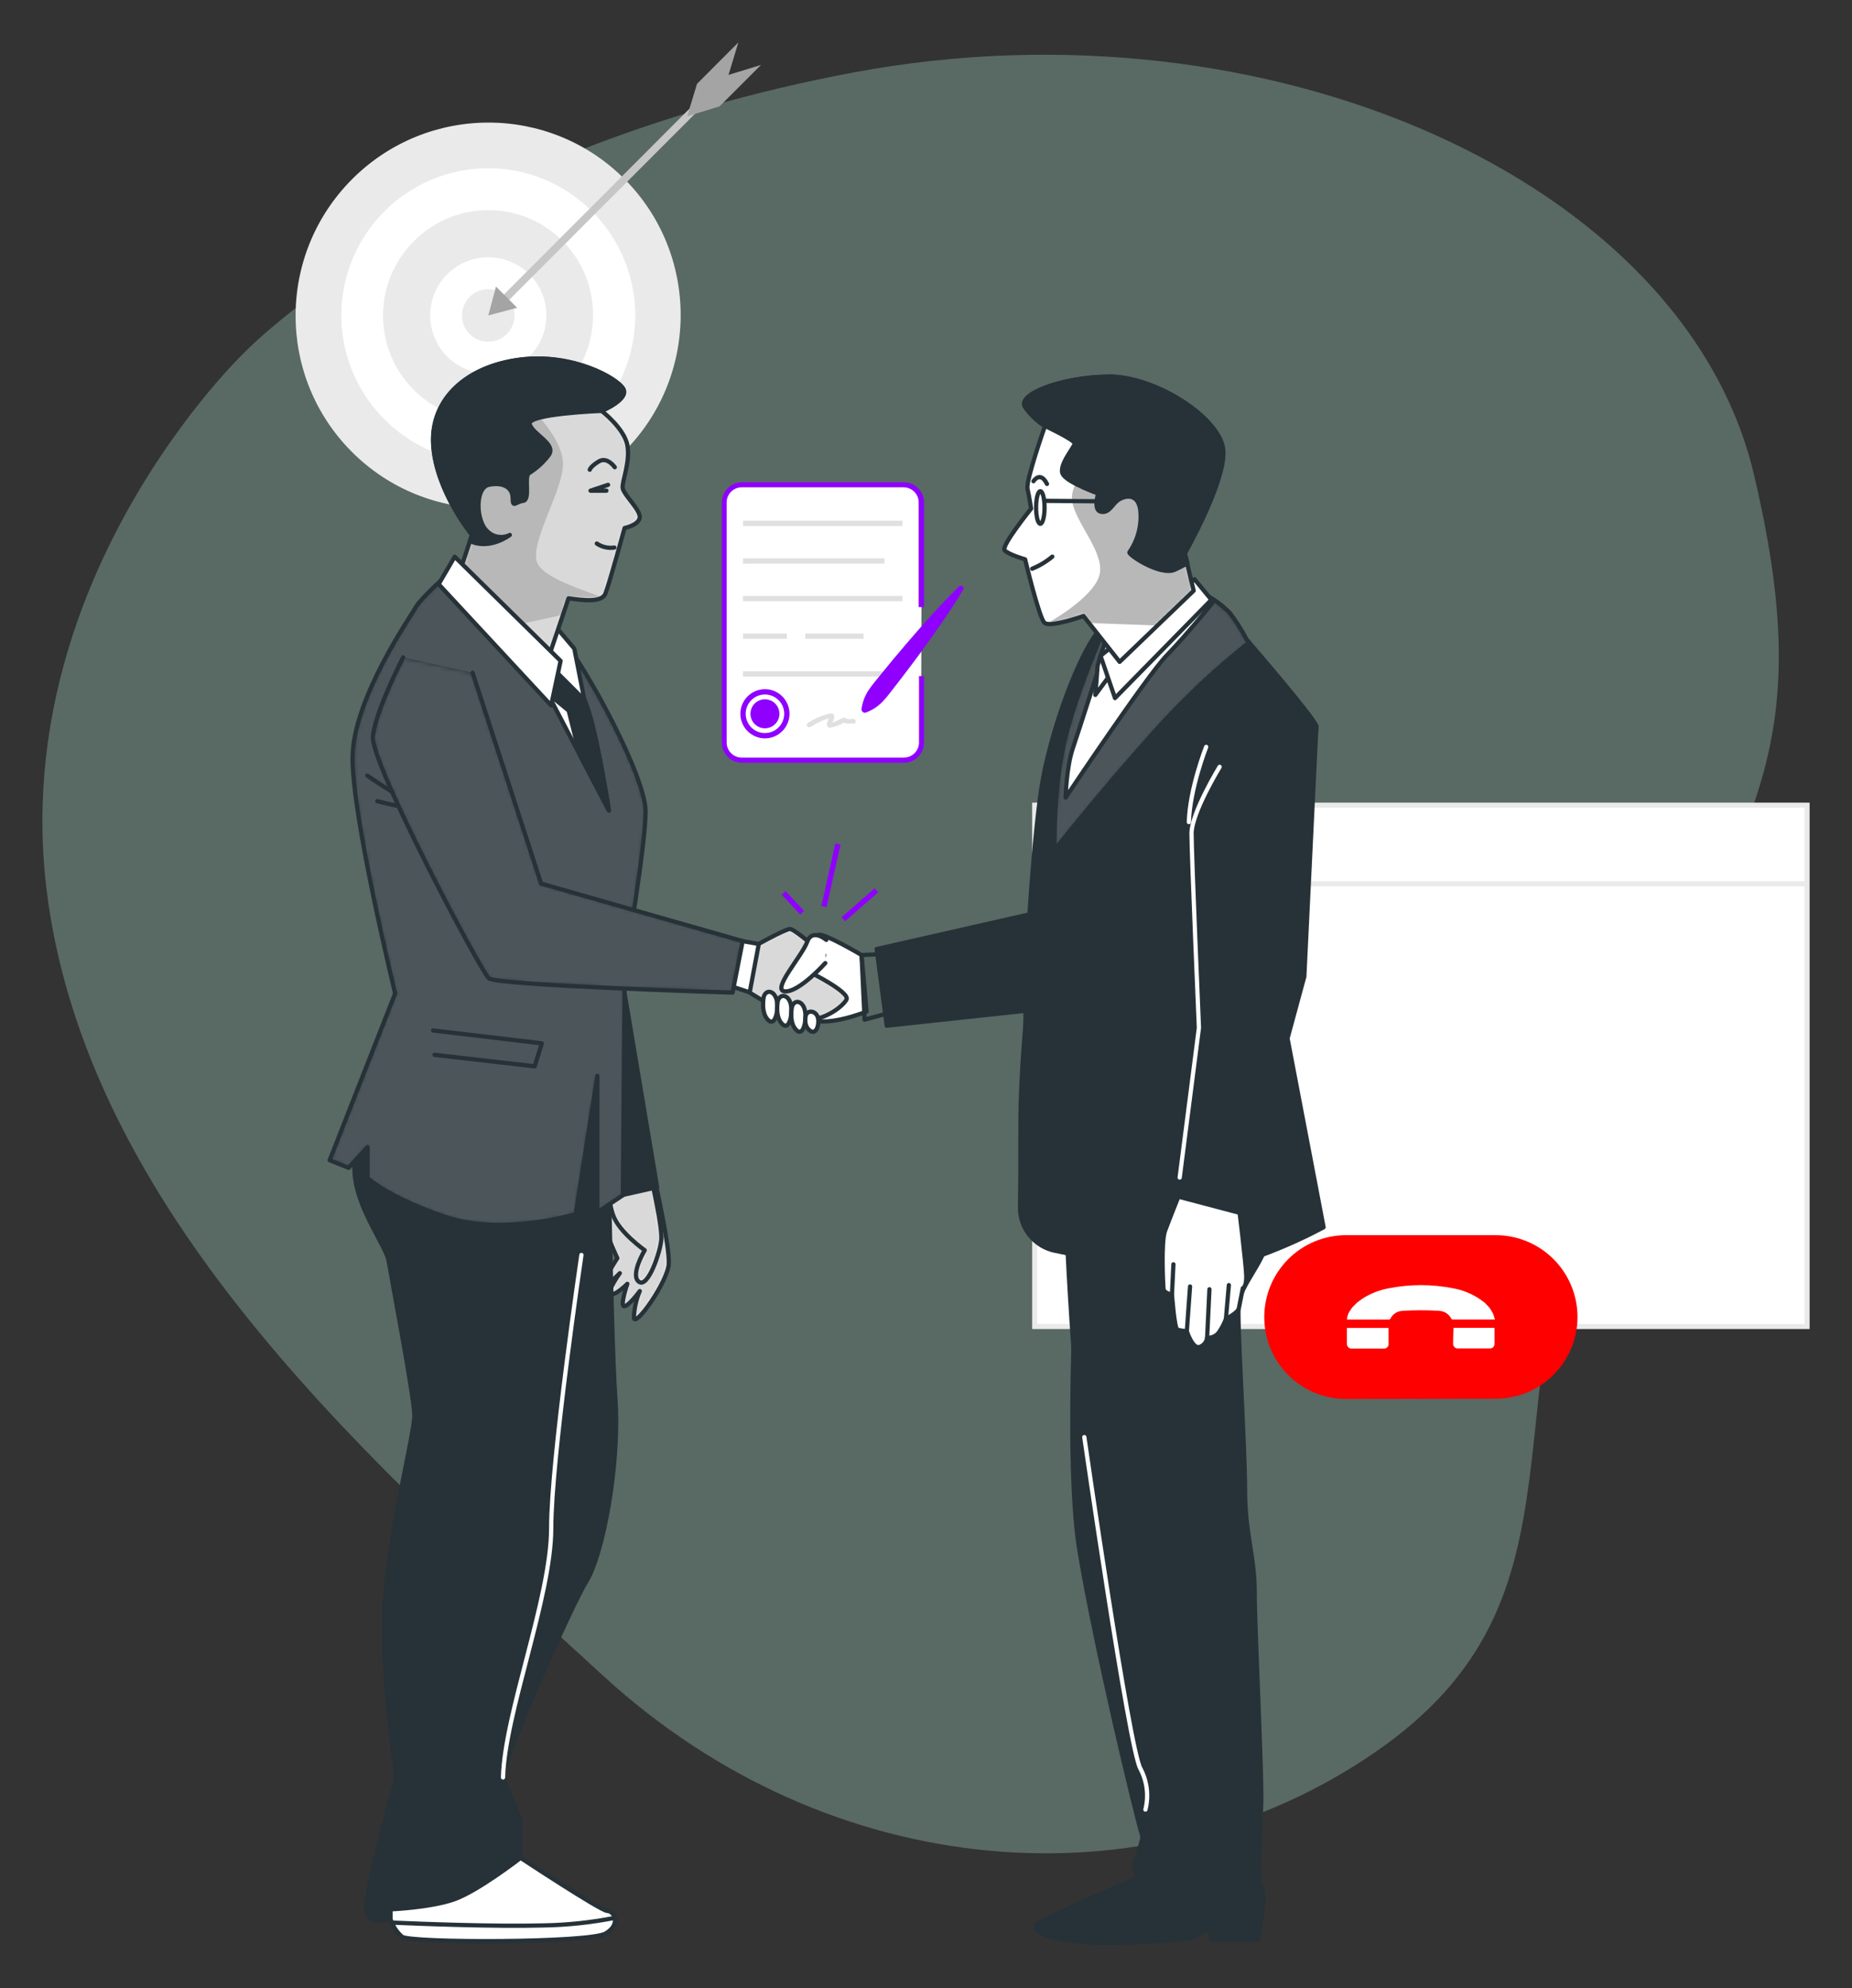 <svg width="437" height="469" viewBox="0 0 437 469" fill="none" xmlns="http://www.w3.org/2000/svg">
<rect x="0" y="0" width="437" height="469" fill="#333333" stroke="none"/>
<g clip-path="url(#clip0_1455_39725)">
<path opacity="0.2" d="M57.829 82.99C57.829 82.99 0.443 137.435 11.393 212.973C22.342 288.511 89.488 346.86 142.392 395.389C195.296 443.918 270.252 450.596 324.357 413.446C378.461 376.296 349.132 329.386 379.721 262.347C410.31 195.309 430.247 181.18 413.841 111.867C397.435 42.555 299.248 -1.213 201.466 17.082C103.683 35.377 57.829 82.99 57.829 82.99Z" fill="#248567"/>
<path opacity="0.2" d="M57.829 82.99C57.829 82.99 0.443 137.435 11.393 212.973C22.342 288.511 89.488 346.86 142.392 395.389C195.296 443.918 270.252 450.596 324.357 413.446C378.461 376.296 349.132 329.386 379.721 262.347C410.31 195.309 430.247 181.18 413.841 111.867C397.435 42.555 299.248 -1.213 201.466 17.082C103.683 35.377 57.829 82.99 57.829 82.99Z" fill="white"/>
<path d="M426.407 189.965H244.133V312.949H426.407V189.965Z" fill="white"/>
<path d="M427.002 313.531H243.551V189.357H427.002V313.531ZM244.74 312.341H425.813V190.548H244.74V312.341Z" fill="#EAEAEA"/>
<path d="M372.231 310.65C372.233 313.187 371.735 315.7 370.765 318.045C369.796 320.389 368.375 322.52 366.583 324.314C364.791 326.108 362.663 327.531 360.322 328.501C357.98 329.472 355.47 329.97 352.936 329.969C352.591 329.969 352.27 329.969 351.949 329.969L317.615 330.04C312.498 330.04 307.59 328.005 303.972 324.382C300.353 320.759 298.32 315.845 298.32 310.721C298.319 308.183 298.817 305.67 299.786 303.325C300.755 300.98 302.176 298.848 303.967 297.053C305.759 295.258 307.887 293.834 310.229 292.862C312.57 291.891 315.08 291.391 317.615 291.391H351.628C352.068 291.391 352.496 291.391 352.936 291.391C358.043 291.391 362.942 293.418 366.559 297.028C370.175 300.638 372.215 305.537 372.231 310.65Z" fill="#FF0000"/>
<path d="M261.753 199.26C261.753 200.375 261.31 201.444 260.523 202.232C259.736 203.02 258.669 203.462 257.556 203.462C256.443 203.462 255.376 203.02 254.589 202.232C253.802 201.444 253.359 200.375 253.359 199.26C253.359 198.146 253.802 197.077 254.589 196.289C255.376 195.501 256.443 195.059 257.556 195.059C258.107 195.059 258.653 195.167 259.162 195.378C259.671 195.59 260.134 195.899 260.523 196.289C260.913 196.679 261.222 197.143 261.433 197.652C261.644 198.162 261.753 198.709 261.753 199.26Z" fill="#3E4950"/>
<path d="M278.894 199.26C278.894 200.375 278.451 201.444 277.664 202.232C276.877 203.02 275.81 203.462 274.697 203.462C273.584 203.462 272.516 203.02 271.729 202.232C270.942 201.444 270.5 200.375 270.5 199.26C270.5 198.146 270.942 197.077 271.729 196.289C272.516 195.501 273.584 195.059 274.697 195.059C275.248 195.059 275.794 195.167 276.303 195.378C276.812 195.59 277.275 195.899 277.664 196.289C278.054 196.679 278.363 197.143 278.574 197.652C278.785 198.162 278.894 198.709 278.894 199.26Z" fill="#EAEAEA"/>
<path d="M296.038 199.26C296.035 200.376 295.59 201.445 294.801 202.232C294.012 203.02 292.944 203.462 291.829 203.462C290.716 203.462 289.649 203.02 288.862 202.232C288.075 201.444 287.633 200.375 287.633 199.26C287.633 198.146 288.075 197.077 288.862 196.289C289.649 195.501 290.716 195.059 291.829 195.059C292.944 195.059 294.012 195.501 294.801 196.289C295.59 197.076 296.035 198.145 296.038 199.26Z" fill="#F0C63D"/>
<path d="M317.832 311.282C317.869 310.562 318.103 309.866 318.51 309.27C318.676 308.996 318.866 308.735 319.045 308.473L320.233 307.282C320.673 306.961 321.113 306.616 321.577 306.306C323.441 305.117 325.522 304.308 327.699 303.926C332.715 302.926 337.878 302.926 342.893 303.926C345.041 304.309 347.09 305.118 348.92 306.306C349.408 306.616 349.86 306.973 350.323 307.306L351.453 308.497C351.751 308.929 352.025 309.378 352.273 309.842C352.467 310.31 352.63 310.791 352.76 311.282H352.416H342.822C342.741 311.291 342.659 311.274 342.588 311.234C342.518 311.193 342.462 311.131 342.429 311.056C342.16 310.53 341.756 310.086 341.259 309.768C340.762 309.45 340.189 309.27 339.6 309.246C336.71 309.056 333.811 309.056 330.921 309.246C330.33 309.27 329.756 309.451 329.259 309.771C328.761 310.092 328.358 310.539 328.092 311.068C328.009 311.199 327.949 311.294 327.759 311.294H317.856L317.832 311.282Z" fill="white"/>
<path d="M317.818 316.9V313.519C317.818 313.424 317.818 313.341 317.818 313.281H327.65C327.65 313.496 327.65 313.745 327.65 314.007C327.65 314.96 327.65 315.924 327.65 316.888C327.676 317.058 327.662 317.232 327.609 317.396C327.555 317.559 327.464 317.708 327.342 317.83C327.221 317.952 327.072 318.043 326.909 318.096C326.745 318.15 326.572 318.164 326.402 318.138H319.09C318.92 318.165 318.746 318.152 318.582 318.101C318.417 318.049 318.267 317.959 318.144 317.839C318.02 317.718 317.926 317.571 317.87 317.408C317.813 317.245 317.796 317.071 317.818 316.9Z" fill="white"/>
<path d="M342.87 316.96C342.87 315.769 342.929 314.484 342.965 313.258H352.654C352.654 313.317 352.654 313.389 352.654 313.46V316.912C352.673 317.073 352.656 317.236 352.603 317.389C352.55 317.542 352.463 317.682 352.348 317.796C352.234 317.911 352.095 317.998 351.942 318.051C351.789 318.104 351.626 318.122 351.465 318.102H344.059C343.903 318.12 343.744 318.104 343.595 318.053C343.446 318.003 343.31 317.92 343.196 317.811C343.083 317.702 342.995 317.569 342.938 317.422C342.882 317.275 342.859 317.117 342.87 316.96Z" fill="white"/>
<path d="M426.407 207.891H244.133V209.081H426.407V207.891Z" fill="#EAEAEA"/>
<path d="M147.287 106.531C165.039 88.745 165.055 59.943 147.323 42.201C129.591 24.46 100.825 24.496 83.073 42.283C65.321 60.069 65.304 88.871 83.037 106.612C100.769 124.354 129.535 124.318 147.287 106.531Z" fill="#EAEAEA"/>
<path d="M149.788 71.598C150.194 76.617 149.505 81.664 147.77 86.39C146.034 91.116 143.293 95.407 139.736 98.967C136.18 102.527 131.893 105.27 127.172 107.006C122.452 108.742 117.411 109.43 112.399 109.022C104.208 108.331 96.526 104.76 90.714 98.94C84.901 93.121 81.334 85.429 80.644 77.228C80.239 72.209 80.927 67.162 82.663 62.435C84.398 57.709 87.139 53.417 90.695 49.856C94.252 46.296 98.538 43.551 103.259 41.814C107.979 40.076 113.021 39.387 118.034 39.793C126.225 40.486 133.908 44.06 139.72 49.882C145.532 55.703 149.098 63.396 149.788 71.598Z" fill="white"/>
<path d="M132.667 91.893C142.358 82.184 142.379 66.474 132.714 56.803C123.049 47.133 107.358 47.165 97.668 56.875C87.977 66.584 87.956 82.294 97.621 91.964C107.286 101.634 122.977 101.603 132.667 91.893Z" fill="#EAEAEA"/>
<path d="M128.733 72.088C129.1 74.252 128.944 76.473 128.278 78.564C127.612 80.656 126.455 82.557 124.905 84.11C123.354 85.662 121.455 86.82 119.366 87.487C117.277 88.154 115.059 88.31 112.897 87.942C110.104 87.464 107.529 86.129 105.525 84.123C103.521 82.117 102.189 79.538 101.71 76.742C101.338 74.578 101.49 72.356 102.154 70.263C102.817 68.169 103.973 66.266 105.523 64.713C107.073 63.16 108.973 62.001 111.063 61.336C113.153 60.67 115.372 60.516 117.534 60.887C120.328 61.365 122.906 62.699 124.911 64.705C126.917 66.711 128.252 69.29 128.733 72.088Z" fill="white"/>
<path d="M121.253 72.992C121.493 74.021 121.467 75.094 121.177 76.11C120.887 77.126 120.344 78.051 119.598 78.798C118.852 79.545 117.928 80.09 116.913 80.379C115.898 80.669 114.826 80.695 113.799 80.455C112.672 80.198 111.641 79.629 110.823 78.812C110.005 77.995 109.434 76.964 109.174 75.837C108.934 74.808 108.96 73.735 109.25 72.719C109.54 71.703 110.083 70.778 110.829 70.031C111.575 69.284 112.5 68.74 113.514 68.45C114.529 68.16 115.601 68.133 116.628 68.374C117.755 68.63 118.786 69.2 119.604 70.017C120.422 70.834 120.994 71.865 121.253 72.992Z" fill="#EAEAEA"/>
<path d="M170.224 18.097L118.18 70.205L119.432 71.459L171.476 19.351L170.224 18.097Z" fill="#C6C6C6"/>
<path d="M122.015 72.599L115.215 74.42L117.034 67.611L122.015 72.599Z" fill="#A4A4A4"/>
<path d="M179.557 15.321L169.797 25.093L162.141 27.438L164.471 19.773L174.231 10L171.901 17.666L179.557 15.321Z" fill="#A4A4A4"/>
<path d="M154.672 279.07C154.672 279.07 158 293.961 157.81 298.115C157.62 302.27 149.785 313.399 149.583 310.852C149.65 308.693 150.117 306.566 150.962 304.579C150.962 304.579 148.216 308.305 147.241 308.15C146.266 307.995 148.026 302.865 148.026 302.865C148.026 302.865 145.089 305.805 144.103 305.245C143.116 304.686 146.255 300.353 146.255 300.353C146.255 300.353 142.688 304.067 142.545 302.9C142.403 301.734 145.672 296.818 145.672 296.818C145.672 296.818 142.343 289.771 142.105 286.831C142.129 284.774 142.813 282.78 144.055 281.141L154.672 279.07Z" fill="white"/>
<mask id="mask0_1455_39725" style="mask-type:luminance" maskUnits="userSpaceOnUse" x="142" y="279" width="16" height="33">
<path d="M154.672 279.07C154.672 279.07 158 293.961 157.81 298.115C157.62 302.27 149.785 313.399 149.583 310.852C149.65 308.693 150.117 306.566 150.962 304.579C150.962 304.579 148.216 308.305 147.241 308.15C146.266 307.995 148.026 302.865 148.026 302.865C148.026 302.865 145.089 305.805 144.103 305.245C143.116 304.686 146.255 300.353 146.255 300.353C146.255 300.353 142.688 304.067 142.545 302.9C142.403 301.734 145.672 296.818 145.672 296.818C145.672 296.818 142.343 289.771 142.105 286.831C142.129 284.774 142.813 282.78 144.055 281.141L154.672 279.07Z" fill="white"/>
</mask>
<g mask="url(#mask0_1455_39725)">
<path d="M154.672 279.07C154.672 279.07 158 293.961 157.81 298.115C157.62 302.27 149.785 313.399 149.583 310.852C149.65 308.693 150.117 306.566 150.962 304.579C150.962 304.579 148.216 308.305 147.241 308.15C146.266 307.995 148.026 302.865 148.026 302.865C148.026 302.865 145.089 305.805 144.103 305.245C143.116 304.686 146.255 300.353 146.255 300.353C146.255 300.353 142.688 304.067 142.545 302.9C142.403 301.734 145.672 296.818 145.672 296.818C145.672 296.818 142.343 289.771 142.105 286.831C142.129 284.774 142.813 282.78 144.055 281.141L154.672 279.07Z" fill="#D9D9D9"/>
</g>
<path d="M154.672 279.07C154.672 279.07 158 293.961 157.81 298.115C157.62 302.27 149.785 313.399 149.583 310.852C149.65 308.693 150.117 306.566 150.962 304.579C150.962 304.579 148.216 308.305 147.241 308.15C146.266 307.995 148.026 302.865 148.026 302.865C148.026 302.865 145.089 305.805 144.103 305.245C143.116 304.686 146.255 300.353 146.255 300.353C146.255 300.353 142.688 304.067 142.545 302.9C142.403 301.734 145.672 296.818 145.672 296.818C145.672 296.818 142.343 289.771 142.105 286.831C142.129 284.774 142.813 282.78 144.055 281.141L154.672 279.07Z" stroke="#263238" stroke-linecap="round" stroke-linejoin="round"/>
<path d="M153.898 279.07C153.898 279.07 156.276 289.45 156.05 292.39C155.824 295.33 152.911 303.948 150.76 302.389C148.608 300.829 152.127 294.937 152.127 294.937C152.127 294.937 146.087 290.7 144.696 286.712C143.305 282.725 144.102 281.022 144.102 281.022L153.898 279.07Z" fill="white"/>
<mask id="mask1_1455_39725" style="mask-type:luminance" maskUnits="userSpaceOnUse" x="143" y="279" width="14" height="24">
<path d="M153.898 279.07C153.898 279.07 156.276 289.45 156.05 292.39C155.824 295.33 152.911 303.948 150.76 302.389C148.608 300.829 152.127 294.937 152.127 294.937C152.127 294.937 146.087 290.7 144.696 286.712C143.305 282.725 144.102 281.022 144.102 281.022L153.898 279.07Z" fill="white"/>
</mask>
<g mask="url(#mask1_1455_39725)">
<path d="M153.898 279.07C153.898 279.07 156.276 289.45 156.05 292.39C155.824 295.33 152.911 303.948 150.76 302.389C148.608 300.829 152.127 294.937 152.127 294.937C152.127 294.937 146.087 290.7 144.696 286.712C143.305 282.725 144.102 281.022 144.102 281.022L153.898 279.07Z" fill="#D9D9D9"/>
</g>
<path d="M153.898 279.07C153.898 279.07 156.276 289.45 156.05 292.39C155.824 295.33 152.911 303.948 150.76 302.389C148.608 300.829 152.127 294.937 152.127 294.937C152.127 294.937 146.087 290.7 144.696 286.712C143.305 282.725 144.102 281.022 144.102 281.022L153.898 279.07Z" stroke="#263238" stroke-linecap="round" stroke-linejoin="round"/>
<path d="M146.72 230.363L155.054 280.071L143.308 282.725L131.562 244.409L146.72 230.363Z" fill="#263238" stroke="#263238" stroke-linecap="round" stroke-linejoin="round"/>
<path d="M143.305 254.646C143.305 254.646 144.066 313.841 145.196 329.767C146.325 345.694 142.164 366.953 138.384 373.023C134.603 379.094 117.912 417.065 118.673 419.315C119.433 421.565 122.845 428.421 122.845 430.313V438.289C122.845 438.289 141.784 450.799 143.305 450.799C144.827 450.799 146.717 453.834 142.925 456.108C139.133 458.381 96.691 458.381 94.8 456.869C93.559 455.74 92.644 454.297 92.149 452.691C92.149 452.691 86.086 454.965 86.467 449.275C86.847 443.585 93.6 419.303 93.6 419.303C93.6 419.303 89.439 392.747 90.949 375.666C92.458 358.585 97.773 338.111 97.773 333.933C97.773 329.755 92.47 302.068 91.71 297.51C90.949 292.951 79.964 280.06 84.885 269.811C89.807 259.562 93.6 243.255 95.121 242.112C96.643 240.969 117.103 240.22 125.437 242.112C133.771 244.005 142.925 244.029 143.305 254.646Z" fill="#263238" stroke="#263238" stroke-linecap="round" stroke-linejoin="round"/>
<path d="M105.739 135.365C105.739 135.365 99.26 141.173 98.154 143.185C97.048 145.197 83.424 164.611 83.198 178.49C82.972 192.369 93.244 234.352 93.244 234.352L77.789 273.704L82.259 275.501L86.717 270.585V277.953C86.717 277.953 91.853 282.643 105.24 287.118C118.626 291.594 135.817 286.44 135.817 286.44L140.952 253.789V285.999L146.968 281.976L147.42 228.317C147.42 228.317 152.33 199.487 152.33 191.417C152.33 183.346 138.717 158.088 132.69 150.744C126.663 143.399 116.629 137.341 113.668 135.103C110.708 132.865 105.739 135.365 105.739 135.365Z" fill="#263238"/>
<mask id="mask2_1455_39725" style="mask-type:luminance" maskUnits="userSpaceOnUse" x="77" y="134" width="76" height="155">
<path d="M105.739 135.365C105.739 135.365 99.26 141.173 98.154 143.185C97.048 145.197 83.424 164.611 83.198 178.49C82.972 192.369 93.244 234.352 93.244 234.352L77.789 273.704L82.259 275.501L86.717 270.585V277.953C86.717 277.953 91.853 282.643 105.24 287.118C118.626 291.594 135.817 286.44 135.817 286.44L140.952 253.789V285.999L146.968 281.976L147.42 228.317C147.42 228.317 152.33 199.487 152.33 191.417C152.33 183.346 138.717 158.088 132.69 150.744C126.663 143.399 116.629 137.341 113.668 135.103C110.708 132.865 105.739 135.365 105.739 135.365Z" fill="white"/>
</mask>
<g mask="url(#mask2_1455_39725)">
<path opacity="0.17" d="M105.739 135.365C105.739 135.365 99.26 141.173 98.154 143.185C97.048 145.197 83.424 164.611 83.198 178.49C82.972 192.369 93.244 234.352 93.244 234.352L77.789 273.704L82.259 275.501L86.717 270.585V277.953C86.717 277.953 91.853 282.643 105.24 287.118C118.626 291.594 135.817 286.44 135.817 286.44L140.952 253.789V285.999L146.968 281.976L147.42 228.317C147.42 228.317 152.33 199.487 152.33 191.417C152.33 183.346 138.717 158.088 132.69 150.744C126.663 143.399 116.629 137.341 113.668 135.103C110.708 132.865 105.739 135.365 105.739 135.365Z" fill="white"/>
<path d="M86.68 182.977C86.68 182.977 94.776 188.726 100.173 190.749" stroke="#263238" stroke-linecap="round" stroke-linejoin="round"/>
<path d="M89.035 189.012C89.035 189.012 98.154 191.392 102.885 191.392" stroke="#263238" stroke-linecap="round" stroke-linejoin="round"/>
<path d="M102.195 243.1L127.851 246.135L126.162 251.551L102.54 248.849" stroke="#263238" stroke-linecap="round" stroke-linejoin="round"/>
</g>
<path d="M105.739 135.365C105.739 135.365 99.26 141.173 98.154 143.185C97.048 145.197 83.424 164.611 83.198 178.49C82.972 192.369 93.244 234.352 93.244 234.352L77.789 273.704L82.259 275.501L86.717 270.585V277.953C86.717 277.953 91.853 282.643 105.24 287.118C118.626 291.594 135.817 286.44 135.817 286.44L140.952 253.789V285.999L146.968 281.976L147.42 228.317C147.42 228.317 152.33 199.487 152.33 191.417C152.33 183.346 138.717 158.088 132.69 150.744C126.663 143.399 116.629 137.341 113.668 135.103C110.708 132.865 105.739 135.365 105.739 135.365Z" stroke="#263238" stroke-linecap="round" stroke-linejoin="round"/>
<path d="M104.395 136.697L129.17 163.503L143.674 191.214C143.674 191.214 140.547 170.657 137.873 165.027C135.198 159.397 123.143 145.363 121.799 142.232C120.456 139.102 104.395 136.697 104.395 136.697Z" fill="white" stroke="#263238" stroke-linecap="round" stroke-linejoin="round"/>
<path d="M136.812 178.108L143.672 191.201C143.672 191.201 141.544 177.191 139.285 169.157L137.87 165.062C135.98 161.721 133.825 158.536 131.427 155.539L127.539 154.766L129.168 163.526L134.185 167.633L136.812 178.108Z" fill="#263238" stroke="#263238" stroke-linecap="round" stroke-linejoin="round"/>
<path d="M130.202 146.756L131.486 148.256L135.516 153.017L137.894 165.122L127.562 154.791C127.562 154.791 128.87 148.529 130.202 146.756Z" fill="white" stroke="#263238" stroke-linecap="round" stroke-linejoin="round"/>
<path d="M141.952 96.93C141.952 96.93 147.373 101.096 148.05 105.119C148.728 109.143 146.707 113.606 146.933 115.166C147.159 116.725 151.165 120.308 150.951 122.093C150.737 123.879 147.385 124.557 147.385 124.557C147.385 124.557 143.747 137.818 142.855 140.032C141.963 142.246 137.493 141.603 134.153 141.15L128.125 159.005L108.26 135.544L111.386 126.164C111.386 126.164 102.91 115.88 102.232 104.929C101.555 93.978 110.269 86.384 122.764 84.825C135.258 83.265 145.756 89.288 147.087 91.752C148.419 94.216 141.952 96.93 141.952 96.93Z" fill="white"/>
<mask id="mask3_1455_39725" style="mask-type:luminance" maskUnits="userSpaceOnUse" x="102" y="84" width="49" height="76">
<path d="M141.952 96.93C141.952 96.93 147.373 101.096 148.05 105.119C148.728 109.143 146.707 113.606 146.933 115.166C147.159 116.725 151.165 120.308 150.951 122.093C150.737 123.879 147.385 124.557 147.385 124.557C147.385 124.557 143.747 137.818 142.855 140.032C141.963 142.246 137.493 141.603 134.153 141.15L128.125 159.005L108.26 135.544L111.386 126.164C111.386 126.164 102.91 115.88 102.232 104.929C101.555 93.978 110.269 86.384 122.764 84.825C135.258 83.265 145.756 89.288 147.087 91.752C148.419 94.216 141.952 96.93 141.952 96.93Z" fill="white"/>
</mask>
<g mask="url(#mask3_1455_39725)">
<path d="M141.952 96.93C141.952 96.93 147.373 101.096 148.05 105.119C148.728 109.143 146.707 113.606 146.933 115.166C147.159 116.725 151.165 120.308 150.951 122.093C150.737 123.879 147.385 124.557 147.385 124.557C147.385 124.557 143.747 137.818 142.855 140.032C141.963 142.246 137.493 141.603 134.153 141.15L128.125 159.005L108.26 135.544L111.386 126.164C111.386 126.164 102.91 115.88 102.232 104.929C101.555 93.978 110.269 86.384 122.764 84.825C135.258 83.265 145.756 89.288 147.087 91.752C148.419 94.216 141.952 96.93 141.952 96.93Z" fill="#D9D9D9"/>
<path d="M118.732 148.042C122.096 147.352 127.707 146.198 132.772 145.043L134.08 141.162C136.862 141.543 140.428 142.055 142.057 140.924C138.241 139.365 128.825 136.604 126.899 133.068C124.521 128.676 132.843 115.892 132.843 109.5C132.843 103.108 124.866 95.93 124.866 95.93C121.026 92.264 114.024 91.169 107.806 91.098C105.85 92.81 104.319 94.954 103.333 97.361C102.347 99.767 101.933 102.371 102.123 104.965C102.801 115.916 111.278 126.2 111.278 126.2L108.151 135.58L118.732 148.042Z" fill="#B8B8B8"/>
</g>
<path d="M141.952 96.93C141.952 96.93 147.373 101.096 148.05 105.119C148.728 109.143 146.707 113.606 146.933 115.166C147.159 116.725 151.165 120.308 150.951 122.093C150.737 123.879 147.385 124.557 147.385 124.557C147.385 124.557 143.747 137.818 142.855 140.032C141.963 142.246 137.493 141.603 134.153 141.15L128.125 159.005L108.26 135.544L111.386 126.164C111.386 126.164 102.91 115.88 102.232 104.929C101.555 93.978 110.269 86.384 122.764 84.825C135.258 83.265 145.756 89.288 147.087 91.752C148.419 94.216 141.952 96.93 141.952 96.93Z" stroke="#263238" stroke-linecap="round" stroke-linejoin="round"/>
<path d="M141.95 96.929C141.95 96.929 148.417 94.239 147.074 91.787C145.731 89.335 135.186 83.3 122.75 84.859C110.315 86.419 101.553 94.025 102.219 104.964C102.885 115.903 111.373 126.199 111.373 126.199L110.897 127.616C115.522 129.877 120.301 126.199 120.301 126.199C119.427 126.636 118.437 126.784 117.473 126.622C116.509 126.459 115.622 125.994 114.94 125.294C112.265 122.842 112.039 115.022 115.391 114.355C118.744 113.689 120.967 115.022 120.967 117.486C120.967 119.95 121.633 118.379 123.428 118.153C125.223 117.926 123.642 112.57 124.759 111.665C126.566 110.551 128.153 109.115 129.443 107.428C131.453 104.75 125.651 102.512 124.985 100.048C124.319 97.584 141.95 96.929 141.95 96.929Z" fill="#263238" stroke="#263238" stroke-linecap="round" stroke-linejoin="round"/>
<path d="M143.481 114.379L139.344 115.76H143.089" stroke="#263238" stroke-linecap="round" stroke-linejoin="round"/>
<path d="M145.065 110.224C145.065 110.224 143.293 107.665 141.32 108.843C139.346 110.022 139.156 110.819 139.156 110.819" stroke="#263238" stroke-linecap="round" stroke-linejoin="round"/>
<path d="M140.82 128.223C142.03 129.051 143.508 129.391 144.958 129.175" stroke="#263238" stroke-linecap="round" stroke-linejoin="round"/>
<path d="M107.292 131.34L132.282 155.908L130.047 166.419L103.5 137.815L107.292 131.34Z" fill="white" stroke="#263238" stroke-linecap="round" stroke-linejoin="round"/>
<path d="M203.295 225.304C203.295 225.304 194.498 220.066 193.071 220.542C191.644 221.018 177.854 231.017 178.805 233.398C179.756 235.778 187.127 238.873 191.407 240.54C195.686 242.206 204.484 238.635 204.484 238.635L203.295 225.304Z" fill="white" stroke="#263238" stroke-linecap="round" stroke-linejoin="round"/>
<path d="M177.616 223.447C177.616 223.447 185.224 219.162 186.413 219.162C187.602 219.162 194.497 225.352 194.497 225.352L191.644 229.637C191.644 229.637 200.679 234.16 199.728 235.827C198.777 237.493 195.211 240.112 191.406 240.588C187.602 241.064 176.902 234.16 176.902 234.16L177.616 223.447Z" fill="white"/>
<mask id="mask4_1455_39725" style="mask-type:luminance" maskUnits="userSpaceOnUse" x="176" y="219" width="24" height="22">
<path d="M177.616 223.447C177.616 223.447 185.224 219.162 186.413 219.162C187.602 219.162 194.497 225.352 194.497 225.352L191.644 229.637C191.644 229.637 200.679 234.16 199.728 235.827C198.777 237.493 195.211 240.112 191.406 240.588C187.602 241.064 176.902 234.16 176.902 234.16L177.616 223.447Z" fill="white"/>
</mask>
<g mask="url(#mask4_1455_39725)">
<path d="M177.616 223.447C177.616 223.447 185.224 219.162 186.413 219.162C187.602 219.162 194.497 225.352 194.497 225.352L191.644 229.637C191.644 229.637 200.679 234.16 199.728 235.827C198.777 237.493 195.211 240.112 191.406 240.588C187.602 241.064 176.902 234.16 176.902 234.16L177.616 223.447Z" fill="#D9D9D9"/>
</g>
<path d="M177.616 223.447C177.616 223.447 185.224 219.162 186.413 219.162C187.602 219.162 194.497 225.352 194.497 225.352L191.644 229.637C191.644 229.637 200.679 234.16 199.728 235.827C198.777 237.493 195.211 240.112 191.406 240.588C187.602 241.064 176.902 234.16 176.902 234.16L177.616 223.447Z" stroke="#263238" stroke-linecap="round" stroke-linejoin="round"/>
<path d="M172.384 221.508L179.042 222.698L176.902 234.113L171.195 232.221L172.384 221.508Z" fill="white" stroke="#263238" stroke-linecap="round" stroke-linejoin="round"/>
<path d="M95.124 155.088C95.124 155.088 88.704 167.467 87.991 173.657C87.278 179.847 113.432 229.114 115.334 230.792C117.237 232.471 172.863 234.161 172.863 234.161L175.24 222.019L127.687 208.45L111.518 158.706" fill="#263238"/>
<mask id="mask5_1455_39725" style="mask-type:luminance" maskUnits="userSpaceOnUse" x="87" y="155" width="89" height="80">
<path d="M95.124 155.088C95.124 155.088 88.704 167.467 87.991 173.657C87.278 179.847 113.432 229.114 115.334 230.792C117.237 232.471 172.863 234.161 172.863 234.161L175.24 222.019L127.687 208.45L111.518 158.706" fill="white"/>
</mask>
<g mask="url(#mask5_1455_39725)">
<path opacity="0.17" d="M95.124 155.088C95.124 155.088 88.704 167.467 87.991 173.657C87.278 179.847 113.432 229.114 115.334 230.792C117.237 232.471 172.863 234.161 172.863 234.161L175.24 222.019L127.687 208.45L111.518 158.706" fill="white"/>
</g>
<path d="M95.124 155.088C95.124 155.088 88.704 167.467 87.991 173.657C87.278 179.847 113.432 229.114 115.334 230.792C117.237 232.471 172.863 234.161 172.863 234.161L175.24 222.019L127.687 208.45L111.518 158.706" stroke="#263238" stroke-linecap="round" stroke-linejoin="round"/>
<path d="M194.972 221.733C194.972 221.733 191.643 218.877 190.454 222.209C189.265 225.542 181.894 233.636 185.223 233.875C188.552 234.113 194.734 227.209 194.734 227.209" fill="white"/>
<path d="M194.972 221.733C194.972 221.733 191.643 218.877 190.454 222.209C189.265 225.542 181.894 233.636 185.223 233.875C188.552 234.113 194.734 227.209 194.734 227.209" stroke="#263238" stroke-linecap="round" stroke-linejoin="round"/>
<path d="M180.232 235.066C180.232 235.066 179.376 239.09 181.421 240.78C182.86 241.97 183.68 238.637 183.323 236.257C182.967 233.876 180.946 233.162 180.232 235.066Z" fill="white" stroke="#263238" stroke-linecap="round" stroke-linejoin="round"/>
<path d="M183.561 236.018C183.561 236.018 182.705 240.042 184.749 241.732C186.188 242.922 187.008 239.589 186.652 237.209C186.295 234.828 184.274 234.161 183.561 236.018Z" fill="white" stroke="#263238" stroke-linecap="round" stroke-linejoin="round"/>
<path d="M186.888 237.445C186.888 237.445 186.032 241.469 188.077 243.159C189.516 244.349 190.336 241.016 189.979 238.636C189.623 236.255 187.602 235.541 186.888 237.445Z" fill="white" stroke="#263238" stroke-linecap="round" stroke-linejoin="round"/>
<path d="M190.182 239.387C190.182 239.387 189.397 242.1 191.276 243.243C192.595 244.041 193.344 241.791 193.023 240.196C192.702 238.601 190.848 238.101 190.182 239.387Z" fill="white" stroke="#263238" stroke-linecap="round" stroke-linejoin="round"/>
<path d="M203.297 225.316L204.01 240.552L209.241 239.124L208.052 225.078L203.297 225.316Z" stroke="#263238" stroke-linecap="round" stroke-linejoin="round"/>
<path d="M206.859 223.89L209.237 241.97L248.933 237.685L249.884 214.129L206.859 223.89Z" fill="#263238" stroke="#263238" stroke-linecap="round" stroke-linejoin="round"/>
<path d="M137.194 296.057C137.194 296.057 130.061 344.193 130.061 360.5C130.061 376.808 119.076 404.138 118.695 419.314" stroke="white" stroke-linecap="round" stroke-linejoin="round"/>
<path d="M94.8 456.882C96.69 458.394 139.132 458.394 142.924 456.12C146.717 453.847 144.814 450.811 143.305 450.811C141.795 450.811 122.844 438.289 122.844 438.289C122.844 438.289 112.608 446.252 106.926 448.157C101.243 450.061 92.148 450.43 92.148 450.43V452.704C92.643 454.309 93.558 455.752 94.8 456.882Z" fill="white" stroke="#263238" stroke-linecap="round" stroke-linejoin="round"/>
<path d="M142.923 456.119C144.921 454.929 145.301 453.513 145.063 452.441C139.489 453.544 133.827 454.141 128.146 454.227C116.697 454.536 98.686 453.834 92.481 453.56C92.997 454.841 93.812 455.98 94.858 456.881C96.689 458.393 139.131 458.393 142.923 456.119Z" fill="white" stroke="#263238" stroke-linecap="round" stroke-linejoin="round"/>
<path d="M91.044 453L92.149 450.429L93.659 419.314C93.659 419.314 86.847 443.597 86.526 449.287C86.181 453.429 89.32 453.346 91.044 453Z" fill="#263238" stroke="#263238" stroke-linecap="round" stroke-linejoin="round"/>
<path d="M254.711 286.535C254.711 286.535 250.931 343.063 254.711 365.834C258.492 388.605 267.967 428.04 269.489 432.944C270.418 435.886 270.82 438.969 270.678 442.05L291.899 445.097C291.899 445.097 285.455 370.345 285.455 361.62C285.455 352.895 292.659 287.63 292.659 287.63L254.711 286.535Z" fill="#263238" stroke="#263238" stroke-linecap="round" stroke-linejoin="round"/>
<path d="M270.631 442.074C270.631 442.074 247.519 451.942 244.868 453.846C242.217 455.751 250.551 458.393 260.775 458.393C270.999 458.393 281.247 457.263 281.247 457.263L285.408 454.977L285.788 457.632H296.773C296.773 457.632 298.675 448.526 297.962 446.252C297.423 444.7 296.792 443.182 296.072 441.705L270.631 442.074Z" fill="#263238" stroke="#263238" stroke-linecap="round" stroke-linejoin="round"/>
<path d="M251.324 281.963C251.324 281.963 253.226 336.218 257.768 355.573C262.309 374.927 270.274 421.969 270.274 426.897C270.302 429.714 269.921 432.521 269.145 435.229L267.623 440.157C267.883 441.339 268.282 442.485 268.812 443.573C268.812 443.573 278.656 445.846 285.099 445.846C289.126 445.81 293.128 445.209 296.988 444.061C296.988 444.061 297.19 432.158 297.57 426.504C297.951 420.85 296.06 384.378 296.06 375.653C296.06 366.928 293.778 362 293.778 351.371C293.778 340.741 291.887 312.293 292.268 307.746C292.648 303.199 297.951 298.223 299.092 292.569C300.233 286.915 301.363 280.797 301.363 280.797L251.324 281.963Z" fill="#263238" stroke="#263238" stroke-linecap="round" stroke-linejoin="round"/>
<path d="M255.855 339.027C255.855 339.027 266.436 412.601 269.087 417.231C270.669 420.193 271.093 423.639 270.276 426.897" stroke="white" stroke-linecap="round" stroke-linejoin="round"/>
<path d="M242.206 239.09C242.206 239.09 240.791 253.6 240.791 264.705C240.791 270.883 240.791 278.93 240.684 284.834C240.662 287.245 241.482 289.588 243.001 291.459C244.52 293.33 246.644 294.611 249.006 295.082C251.494 295.636 254.03 295.943 256.579 295.999L247.674 240.804C247.674 240.804 243.632 233.971 242.206 239.09Z" fill="#263238" stroke="#263238" stroke-linecap="round" stroke-linejoin="round"/>
<path d="M284.281 140.257C286.453 141.395 288.434 142.865 290.154 144.613C291.649 146.574 292.977 148.656 294.125 150.839C294.125 150.839 310.234 169.432 310.614 171.324C310.995 173.217 301.52 232.983 301.52 232.983L312.314 289.523C312.314 289.523 294.886 299.188 281.618 299.759C272.286 300.164 258.246 297.176 250.708 295.379C249.209 295.018 247.861 294.195 246.853 293.028C245.844 291.86 245.226 290.405 245.085 288.868C244.348 280.929 242.969 265.062 242.16 250.064C241.233 232.614 243.872 198.083 245.727 185.941C247.582 173.8 253.502 157.29 258.044 150.458C262.585 143.625 275.187 136.65 284.281 140.257Z" fill="#263238" stroke="#263238" stroke-linecap="round" stroke-linejoin="round"/>
<path d="M294.122 150.838C292.976 148.643 291.648 146.549 290.152 144.577C288.432 142.829 286.45 141.359 284.279 140.22C276.718 137.221 266.827 141.566 261.084 147.029C260.335 148.731 254.332 162.408 251.49 173.609C248.459 185.512 248.839 200.546 248.839 200.546C248.839 200.546 258.885 187.643 272.521 172.466C279.326 164.88 286.763 157.888 294.753 151.564C294.36 151.136 294.122 150.838 294.122 150.838Z" fill="#263238"/>
<mask id="mask6_1455_39725" style="mask-type:luminance" maskUnits="userSpaceOnUse" x="248" y="139" width="47" height="62">
<path d="M294.122 150.838C292.976 148.643 291.648 146.549 290.152 144.577C288.432 142.829 286.45 141.359 284.279 140.22C276.718 137.221 266.827 141.566 261.084 147.029C260.335 148.731 254.332 162.408 251.49 173.609C248.459 185.512 248.839 200.546 248.839 200.546C248.839 200.546 258.885 187.643 272.521 172.466C279.326 164.88 286.763 157.888 294.753 151.564C294.36 151.136 294.122 150.838 294.122 150.838Z" fill="white"/>
</mask>
<g mask="url(#mask6_1455_39725)">
<path opacity="0.17" d="M294.122 150.838C292.976 148.643 291.648 146.549 290.152 144.577C288.432 142.829 286.45 141.359 284.279 140.22C276.718 137.221 266.827 141.566 261.084 147.029C260.335 148.731 254.332 162.408 251.49 173.609C248.459 185.512 248.839 200.546 248.839 200.546C248.839 200.546 258.885 187.643 272.521 172.466C279.326 164.88 286.763 157.888 294.753 151.564C294.36 151.136 294.122 150.838 294.122 150.838Z" fill="white"/>
</g>
<path d="M294.122 150.838C292.976 148.643 291.648 146.549 290.152 144.577C288.432 142.829 286.45 141.359 284.279 140.22C276.718 137.221 266.827 141.566 261.084 147.029C260.335 148.731 254.332 162.408 251.49 173.609C248.459 185.512 248.839 200.546 248.839 200.546C248.839 200.546 258.885 187.643 272.521 172.466C279.326 164.88 286.763 157.888 294.753 151.564C294.36 151.136 294.122 150.838 294.122 150.838Z" stroke="#263238" stroke-linecap="round" stroke-linejoin="round"/>
<path d="M259.839 155.861C259.839 155.861 254.715 171.93 253.157 176.489C251.6 181.048 251.445 188.154 251.445 188.154C251.445 188.154 270.633 159.408 275.329 154.575C280.025 149.743 286.124 142.196 286.124 142.196L281.999 141.006L259.839 155.861Z" fill="white" stroke="#263238" stroke-linecap="round" stroke-linejoin="round"/>
<path d="M261.251 150.018C261.251 150.018 258.98 156.707 258.98 157.159C258.98 157.612 258.457 163.932 258.457 163.932L266.553 152.97L261.251 150.018Z" fill="white" stroke="#263238" stroke-linecap="round" stroke-linejoin="round"/>
<path d="M281.856 136.65L259.684 154.719L263.096 164.682L285.838 141.495L281.856 136.65Z" fill="white" stroke="#263238" stroke-linecap="round" stroke-linejoin="round"/>
<path d="M278.989 279.965C278.989 279.965 275.838 287.809 274.899 290.38C273.96 292.951 274.435 303.021 274.554 304.081C274.673 305.14 276.54 305.366 276.54 305.366C276.54 305.366 277.122 313.448 277.824 313.698C278.553 313.882 279.297 314.002 280.047 314.056C280.047 314.056 281.331 318.15 282.971 317.793C283.463 317.645 283.901 317.357 284.233 316.964C284.564 316.571 284.774 316.09 284.838 315.579C285.378 315.626 285.921 315.531 286.413 315.303C286.905 315.076 287.329 314.724 287.643 314.282C288.314 313.299 288.865 312.241 289.284 311.127C289.284 311.127 292.09 309.723 292.316 308.663C292.542 307.604 293.255 303.902 293.255 303.902C293.255 303.902 294.075 303.676 294.075 301.212C294.075 298.748 292.209 283.655 292.209 283.655L278.989 279.965Z" fill="white" stroke="#263238" stroke-linecap="round" stroke-linejoin="round"/>
<path d="M276.539 305.378L276.884 298.26" stroke="#263238" stroke-linecap="round" stroke-linejoin="round"/>
<path d="M280.047 314.03L280.808 303.496" stroke="#263238" stroke-linecap="round" stroke-linejoin="round"/>
<path d="M284.836 315.556L285.383 304.152" stroke="#263238" stroke-linecap="round" stroke-linejoin="round"/>
<path d="M289.273 311.104L289.963 303.164" stroke="#263238" stroke-linecap="round" stroke-linejoin="round"/>
<path d="M302.087 166.242L310.611 171.361L307.77 230.365L292.612 286.143L278.215 282.346L282.756 238.304L280.486 193.917C280.486 193.917 283.707 183.573 291.09 177.884" fill="#263238"/>
<path d="M302.087 166.242L310.611 171.361L307.77 230.365L292.612 286.143L278.215 282.346L282.756 238.304L280.486 193.917C280.486 193.917 283.707 183.573 291.09 177.884" stroke="#263238" stroke-linecap="round" stroke-linejoin="round"/>
<path d="M284.609 176.203C284.609 176.203 280.721 186.071 280.531 193.939" stroke="white" stroke-linecap="round" stroke-linejoin="round"/>
<path d="M287.787 180.906C287.787 180.906 281.153 191.75 281.153 196.642C281.153 201.534 282.901 242.47 282.901 242.47L278.359 277.798" stroke="white" stroke-linecap="round" stroke-linejoin="round"/>
<path d="M246.57 100.512C246.57 100.512 242.017 113.451 242.445 115.308C242.873 117.165 243.301 119.998 243.301 119.998C243.301 119.998 236.168 128.818 237.048 129.818C237.928 130.818 241.886 131.949 241.886 131.949C241.886 131.949 245.144 145.613 246.428 146.887C247.712 148.161 255.665 145.328 255.665 145.328L264.189 156.136L281.665 139.352L279.537 130.532C279.537 130.532 288.775 114.308 288.632 106.631C288.489 98.953 272.725 88.704 261.538 88.847C250.351 88.99 239.794 93.109 241.934 96.084C243.168 97.856 244.745 99.362 246.57 100.512Z" fill="white"/>
<mask id="mask7_1455_39725" style="mask-type:luminance" maskUnits="userSpaceOnUse" x="236" y="88" width="53" height="69">
<path d="M246.57 100.512C246.57 100.512 242.017 113.451 242.445 115.308C242.873 117.165 243.301 119.998 243.301 119.998C243.301 119.998 236.168 128.818 237.048 129.818C237.928 130.818 241.886 131.949 241.886 131.949C241.886 131.949 245.144 145.613 246.428 146.887C247.712 148.161 255.665 145.328 255.665 145.328L264.189 156.136L281.665 139.352L279.537 130.532C279.537 130.532 288.775 114.308 288.632 106.631C288.489 98.953 272.725 88.704 261.538 88.847C250.351 88.99 239.794 93.109 241.934 96.084C243.168 97.856 244.745 99.362 246.57 100.512Z" fill="white"/>
</mask>
<g mask="url(#mask7_1455_39725)">
<path d="M283.161 97.738C280.994 98.05 278.879 98.65 276.872 99.524L260.121 106.309C260.121 106.309 252.144 113.093 252.988 118.295C253.832 123.497 260.965 130.674 259.372 135.864C257.779 141.054 247.805 146.648 247.805 146.648L250.931 146.756C253.309 146.196 255.758 145.327 255.758 145.327L257.066 146.982L273.21 147.565L281.758 139.352L279.63 130.532C279.63 130.532 288.867 114.308 288.725 106.63C288.63 103.797 286.442 100.619 283.161 97.738Z" fill="#B8B8B8"/>
</g>
<path d="M246.57 100.512C246.57 100.512 242.017 113.451 242.445 115.308C242.873 117.165 243.301 119.998 243.301 119.998C243.301 119.998 236.168 128.818 237.048 129.818C237.928 130.818 241.886 131.949 241.886 131.949C241.886 131.949 245.144 145.613 246.428 146.887C247.712 148.161 255.665 145.328 255.665 145.328L264.189 156.136L281.665 139.352L279.537 130.532C279.537 130.532 288.775 114.308 288.632 106.631C288.489 98.953 272.725 88.704 261.538 88.847C250.351 88.99 239.794 93.109 241.934 96.084C243.168 97.856 244.745 99.362 246.57 100.512Z" stroke="#263238" stroke-linecap="round" stroke-linejoin="round"/>
<path d="M279.585 130.532C279.585 130.532 288.823 114.308 288.68 106.631C288.537 98.953 272.726 88.704 261.539 88.847C250.352 88.99 239.795 93.109 241.934 96.084C243.184 97.856 244.777 99.358 246.618 100.5C246.618 100.5 253.585 103.774 253.585 104.619C253.585 105.464 249.46 110.035 250.886 112.023C252.313 114.011 259.125 116.427 259.125 116.427C259.125 116.427 257.936 120.272 259.696 120.7C261.455 121.129 262.252 119.426 263.381 118.319C264.511 117.212 268.505 115.617 269.076 120.45C269.415 123.925 268.504 127.407 266.508 130.27C265.949 130.699 273.76 135.96 277.208 134.401C278.099 133.984 279.145 133.448 280.192 132.889L279.585 130.532Z" fill="#263238" stroke="#263238" stroke-linecap="round" stroke-linejoin="round"/>
<path d="M245.475 123.568C246.027 123.568 246.474 121.847 246.474 119.724C246.474 117.6 246.027 115.879 245.475 115.879C244.924 115.879 244.477 117.6 244.477 119.724C244.477 121.847 244.924 123.568 245.475 123.568Z" stroke="#263238" stroke-linecap="round" stroke-linejoin="round"/>
<path d="M246.617 118.152L263.38 118.295" stroke="#263238" stroke-linecap="round" stroke-linejoin="round"/>
<path d="M243.859 113.522C243.859 113.522 245.452 110.975 247.046 114.165" stroke="#263238" stroke-linecap="round" stroke-linejoin="round"/>
<path d="M243.551 134.173C245.273 133.471 246.877 132.507 248.306 131.316" stroke="#263238" stroke-linecap="round" stroke-linejoin="round"/>
<path d="M217.382 159.504V175.157C217.379 176.257 216.941 177.312 216.164 178.091C215.386 178.869 214.333 179.308 213.233 179.311H175.048C173.948 179.308 172.895 178.869 172.117 178.091C171.34 177.312 170.902 176.257 170.898 175.157V118.533C170.902 117.432 171.34 116.378 172.117 115.599C172.895 114.821 173.948 114.382 175.048 114.379H213.281C214.38 114.382 215.434 114.821 216.211 115.599C216.989 116.378 217.427 117.432 217.43 118.533V143.22" fill="white"/>
<path d="M213.281 179.941H175.095C173.834 179.941 172.624 179.44 171.733 178.547C170.841 177.654 170.34 176.443 170.34 175.18V118.533C170.34 117.27 170.841 116.059 171.733 115.166C172.624 114.273 173.834 113.771 175.095 113.771H213.281C214.542 113.771 215.752 114.273 216.644 115.166C217.535 116.059 218.036 117.27 218.036 118.533V143.22H216.776V118.533C216.776 117.586 216.4 116.677 215.732 116.008C215.063 115.338 214.156 114.962 213.21 114.962H175.024C174.078 114.962 173.171 115.338 172.502 116.008C171.833 116.677 171.457 117.586 171.457 118.533V175.156C171.457 176.103 171.833 177.012 172.502 177.681C173.171 178.351 174.078 178.727 175.024 178.727H213.281C214.227 178.727 215.134 178.351 215.803 177.681C216.472 177.012 216.848 176.103 216.848 175.156V159.504H218.036V175.156C218.04 175.783 217.919 176.405 217.681 176.986C217.444 177.566 217.094 178.094 216.652 178.538C216.21 178.983 215.685 179.336 215.106 179.577C214.528 179.817 213.907 179.941 213.281 179.941Z" fill="#8F00FF"/>
<path d="M191.264 171.502C192.026 171.01 192.821 170.569 193.641 170.181C194.029 170.005 194.426 169.85 194.83 169.716C195.276 169.532 195.751 169.427 196.233 169.407L195.746 169.121C195.662 168.99 195.615 169.336 195.591 169.407C195.567 169.478 195.484 169.681 195.425 169.824C195.285 170.118 195.185 170.431 195.127 170.752C195.096 170.866 195.093 170.987 195.119 171.103C195.144 171.218 195.197 171.326 195.273 171.418C195.348 171.509 195.445 171.58 195.554 171.626C195.663 171.672 195.782 171.69 195.9 171.68C197.144 171.452 198.331 170.983 199.395 170.3L198.955 170.359C199.086 170.359 199.241 170.538 199.372 170.585C199.566 170.656 199.771 170.696 199.978 170.704C200.441 170.704 200.905 170.633 201.369 170.704C202.094 170.776 202.082 169.645 201.369 169.586C200.881 169.586 200.37 169.693 199.895 169.586C199.419 169.478 199.276 169.145 198.777 169.371C198.278 169.597 197.885 169.895 197.386 170.097C197.161 170.193 196.931 170.277 196.697 170.347L196.245 170.478C196.114 170.478 195.876 170.478 196.067 170.669L196.233 171.062C196.233 170.3 197.041 169.586 196.827 168.8C196.613 168.014 195.639 168.36 195.068 168.502C193.484 168.958 191.978 169.648 190.598 170.55C190.49 170.635 190.418 170.757 190.392 170.892C190.367 171.027 190.392 171.167 190.461 171.285C190.53 171.404 190.64 171.493 190.77 171.537C190.9 171.582 191.041 171.578 191.168 171.526L191.264 171.502Z" fill="#E0E0E0"/>
<path d="M212.947 122.842H175.32V124.092H212.947V122.842Z" fill="#E0E0E0"/>
<path d="M208.691 131.723H175.32V132.972H208.691V131.723Z" fill="#E0E0E0"/>
<path d="M212.947 140.59H175.32V141.84H212.947V140.59Z" fill="#E0E0E0"/>
<path d="M185.663 149.469H175.32V150.719H185.663V149.469Z" fill="#E0E0E0"/>
<path d="M203.759 149.469H190.004V150.719H203.759V149.469Z" fill="#E0E0E0"/>
<path d="M212.947 158.35H175.32V159.599H212.947V158.35Z" fill="#E0E0E0"/>
<path d="M180.493 174.192C178.956 174.188 177.484 173.575 176.398 172.486C175.313 171.397 174.703 169.921 174.703 168.383C174.706 166.846 175.317 165.374 176.402 164.287C177.487 163.201 178.958 162.589 180.493 162.586C182.029 162.586 183.503 163.196 184.591 164.283C185.679 165.37 186.291 166.844 186.294 168.383C186.291 169.922 185.679 171.398 184.592 172.487C183.504 173.575 182.031 174.188 180.493 174.192ZM180.493 163.836C179.289 163.839 178.136 164.319 177.285 165.171C176.434 166.023 175.955 167.178 175.951 168.383C175.951 169.59 176.43 170.748 177.281 171.602C178.132 172.457 179.287 172.939 180.493 172.942C181.699 172.939 182.856 172.457 183.709 171.603C184.562 170.749 185.043 169.591 185.046 168.383C185.043 167.176 184.562 166.019 183.708 165.167C182.855 164.314 181.698 163.836 180.493 163.836Z" fill="#8F00FF"/>
<path d="M183.914 168.397C183.911 169.304 183.549 170.173 182.907 170.813C182.265 171.454 181.396 171.813 180.49 171.813C179.585 171.813 178.717 171.453 178.078 170.813C177.438 170.172 177.078 169.303 177.078 168.397C177.077 167.947 177.164 167.502 177.334 167.086C177.505 166.67 177.756 166.292 178.073 165.974C178.39 165.655 178.767 165.402 179.182 165.23C179.596 165.058 180.041 164.969 180.49 164.969C181.398 164.969 182.269 165.33 182.911 165.973C183.553 166.616 183.914 167.488 183.914 168.397Z" fill="#8F00FF"/>
<path d="M203.273 167.361C203.475 165.731 204.053 164.17 204.962 162.802C205.818 161.505 206.852 160.362 207.803 159.148C209.729 156.767 211.702 154.387 213.747 152.006C217.765 147.328 221.855 142.698 226.289 138.353C226.348 138.294 226.417 138.248 226.494 138.216C226.57 138.184 226.653 138.168 226.735 138.168C226.818 138.168 226.9 138.184 226.977 138.216C227.053 138.248 227.123 138.294 227.181 138.353C227.281 138.453 227.345 138.583 227.362 138.723C227.38 138.864 227.349 139.006 227.276 139.127C224.066 144.447 220.488 149.482 216.85 154.47C215.019 156.946 213.165 159.41 211.262 161.838C210.299 163.028 209.42 164.314 208.362 165.409C207.238 166.61 205.85 167.531 204.308 168.099C204.122 168.161 203.919 168.149 203.741 168.064C203.564 167.98 203.426 167.83 203.357 167.647C203.311 167.558 203.283 167.461 203.273 167.361Z" fill="#8F00FF"/>
<path d="M206.391 209.565L198.578 216.387L199.399 217.329L207.212 210.507L206.391 209.565Z" fill="#8F00FF"/>
<path d="M197.116 198.96L193.812 213.723L195.031 213.996L198.334 199.233L197.116 198.96Z" fill="#8F00FF"/>
<path d="M185.376 210.234L184.465 211.088L188.812 215.736L189.724 214.882L185.376 210.234Z" fill="#8F00FF"/>
</g>
<defs>
<clipPath id="clip0_1455_39725">
<rect width="417" height="449" fill="white" transform="translate(10 10)"/>
</clipPath>
</defs>
</svg>
